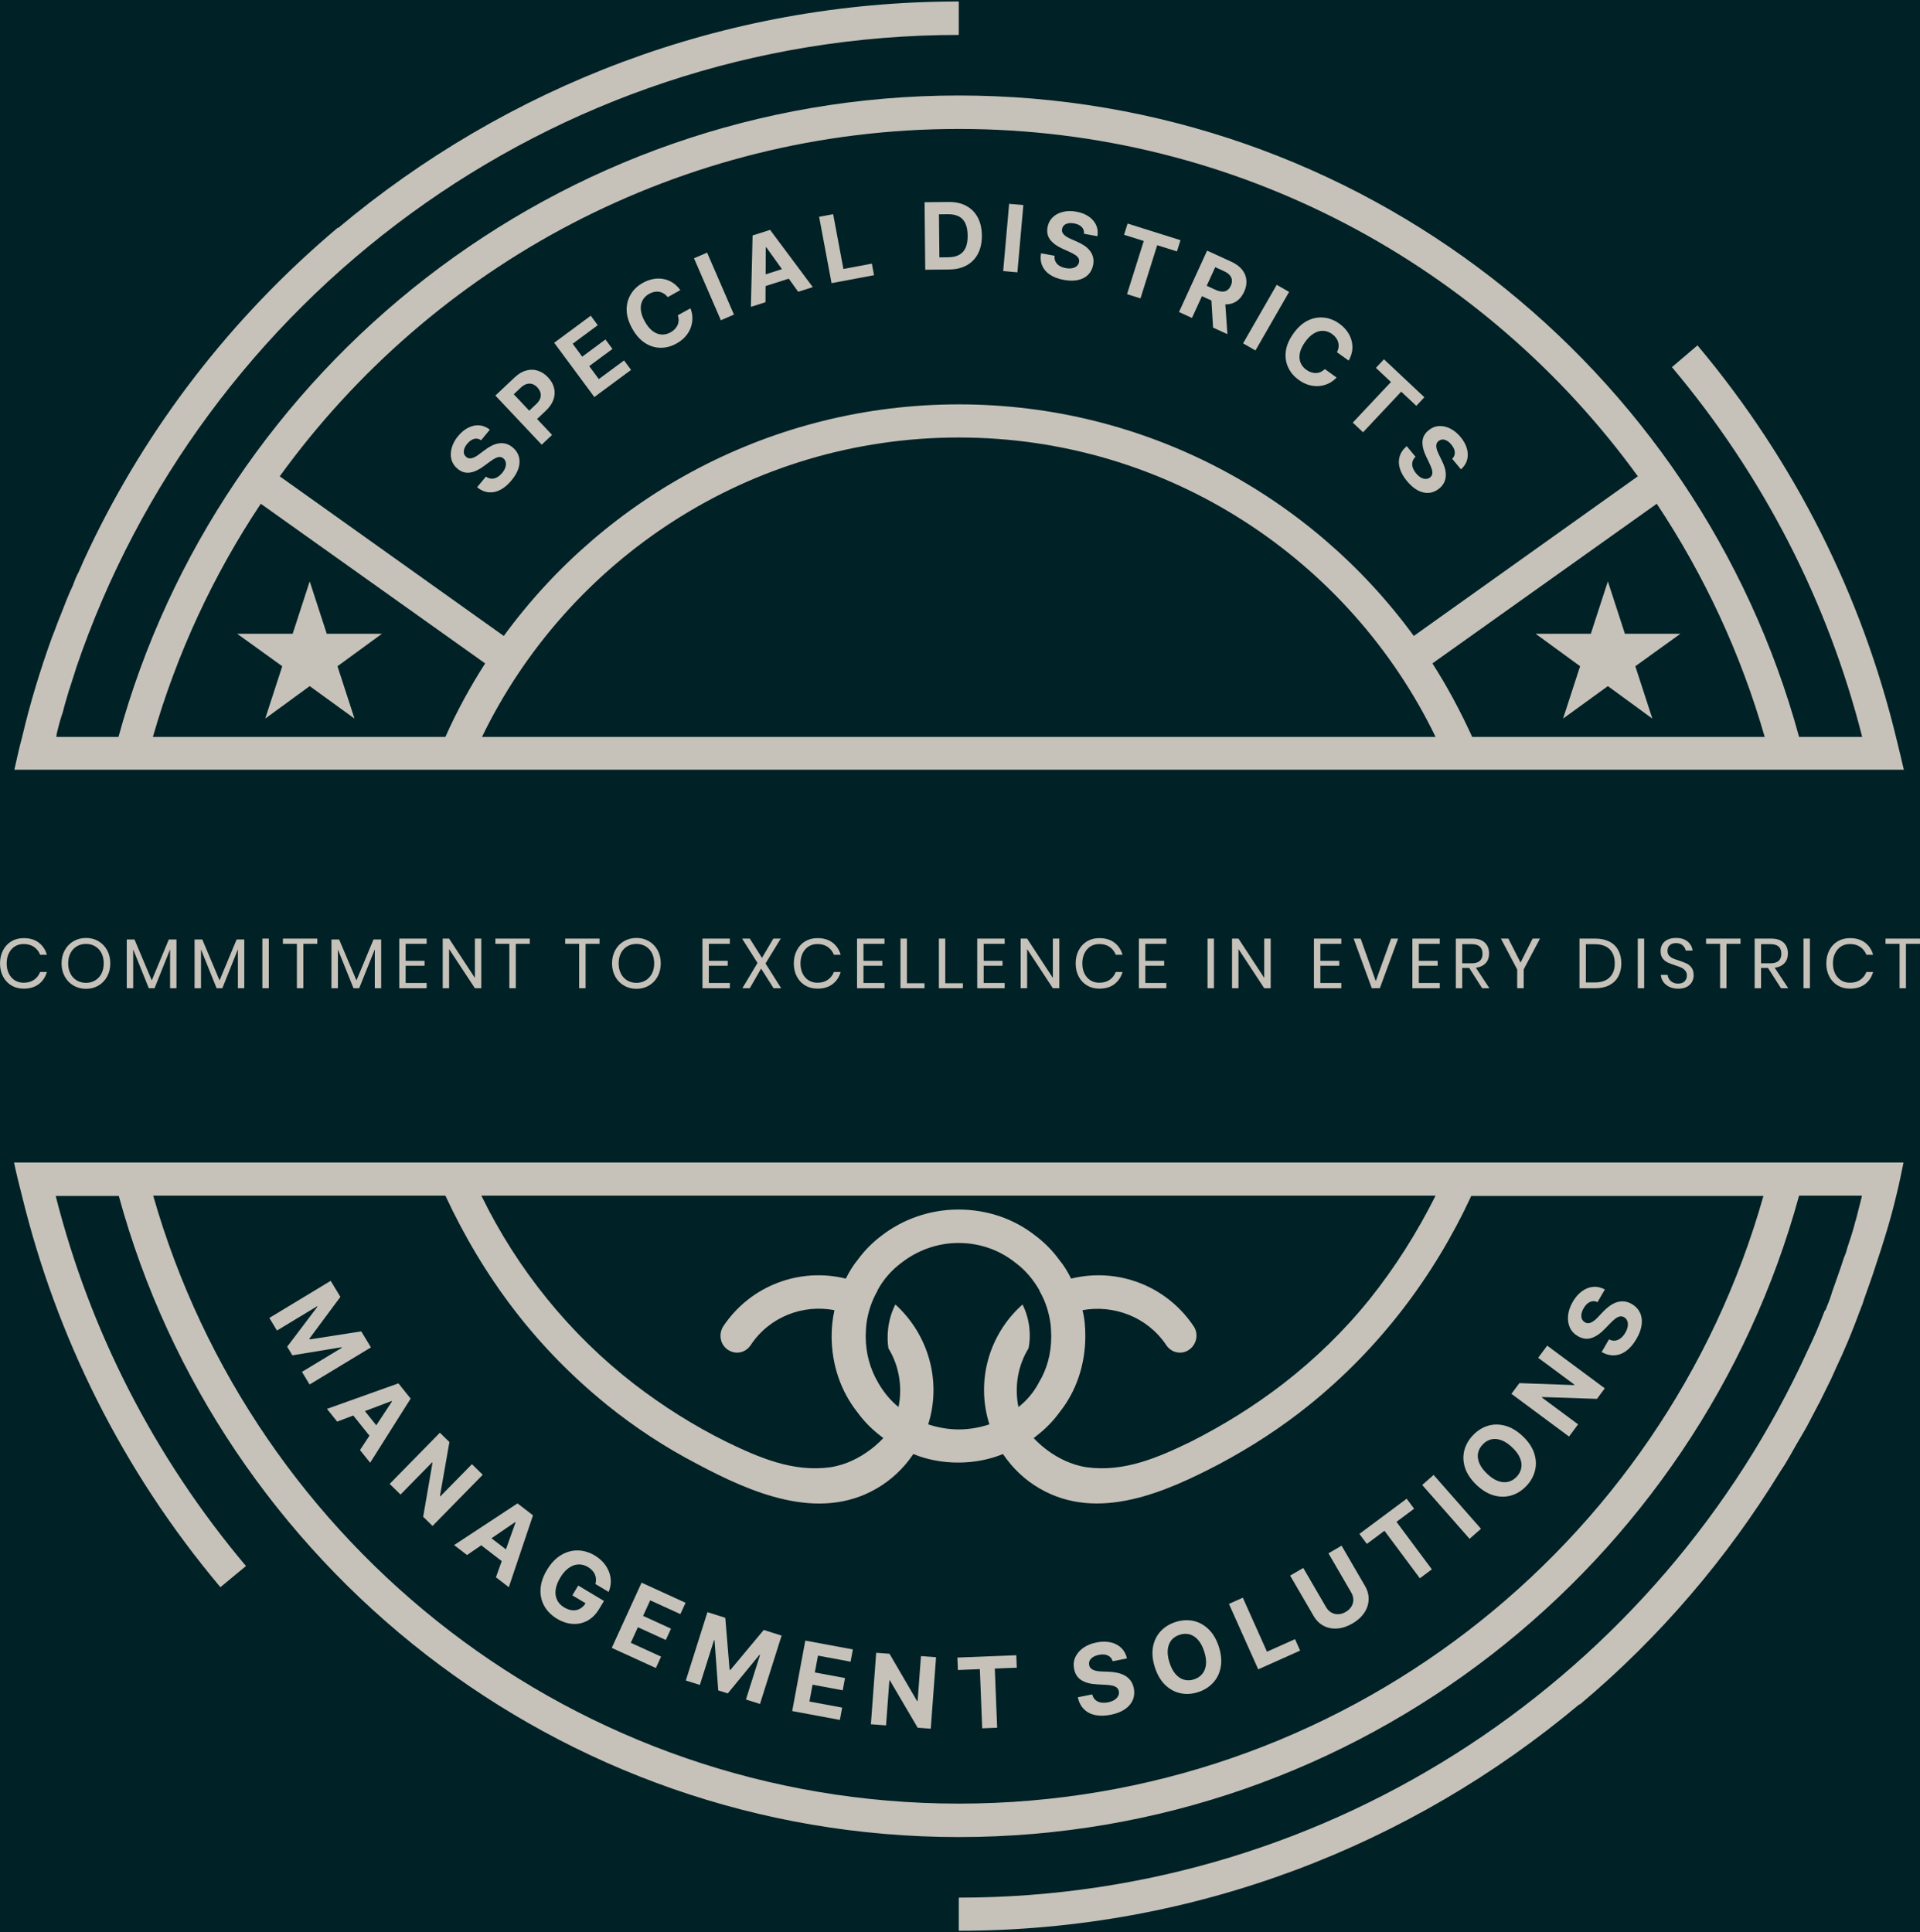 <?xml version="1.0" encoding="UTF-8" standalone="no" ?>
<!DOCTYPE svg PUBLIC "-//W3C//DTD SVG 1.1//EN" "http://www.w3.org/Graphics/SVG/1.1/DTD/svg11.dtd">
<svg xmlns="http://www.w3.org/2000/svg" xmlns:xlink="http://www.w3.org/1999/xlink" version="1.1" width="1987.032" height="2000" viewBox="0 0 1987.032 2000" xml:space="preserve">
<desc>Created with Fabric.js 5.3.0</desc>
<defs>
</defs>
<g transform="matrix(1 0 0 1 993.516 1000)" id="background-logo"  >
<rect style="stroke: none; stroke-width: 0; stroke-dasharray: none; stroke-linecap: butt; stroke-dashoffset: 0; stroke-linejoin: miter; stroke-miterlimit: 4; fill: rgb(0,33,38); fill-rule: nonzero; opacity: 1;"  paint-order="stroke"  x="-1951.013" y="-1560.81" rx="0" ry="0" width="3902.026" height="3121.621" />
</g>
<g transform="matrix(6.003 0 0 6.003 992.423 1000)" id="logo-logo"  >
<g style=""  paint-order="stroke"   >
		<g transform="matrix(0.544 0 0 0.544 0 0)"  >
<g style=""  paint-order="stroke"   >
		<g transform="matrix(1 0 0 1 0.05 -184)"  >
<path style="stroke: none; stroke-width: 1; stroke-dasharray: none; stroke-linecap: butt; stroke-dashoffset: 0; stroke-linejoin: miter; stroke-miterlimit: 4; fill: rgb(198,194,185); fill-rule: nonzero; opacity: 1;"  paint-order="stroke"  transform=" translate(-360.1, -175.95)" d="M 657 287.3 C 646.2 243 625.4 200.5 594.1 163.2 L 586 170.1 C 615.2 204.8 635.5 244.8 646.3 287.3 L 626.3 287.3 C 594.4 170.3 487.1 84 360 84 C 233 84 125.7 170.3 93.7 287.3 L 74 287.3 C 74 287.1 74.1 286.7 74.1 286.4 C 74.7 283.9 75.3 281.6 76.1 279.3 C 76.6 277.2 77.3 275 77.9 272.9 C 77.9 272.7 78 272.5 78.1 272.3 C 78.8 270 79.6 267.8 80.3 265.4 C 119.9 148.9 230.3 64.8 360 64.8 L 360 54.2 C 285.1 54.2 216.6 81.3 163.3 126 L 163.2 125.9 C 129 154.7 102.6 189.5 84.5 227.5 C 83.3 230 82.2 232.4 81.1 235 C 80.4 236.3 79.8 237.7 79.3 239.2 C 77.8 242.3 76.6 245.5 75.4 248.6 C 74.4 250.9 73.6 253.4 72.6 255.8 C 68.9 266.1 65.7 276.5 63.2 287.2 C 62.2 290.8 61.5 294.3 60.7 297.7 L 659.5 297.7 C 658.7 294.4 657.9 290.8 657 287.3 z M 237.4 124.6 C 274.1 105.5 315.7 94.6 360 94.6 C 448.4 94.6 526.9 138.1 575.2 204.7 L 504.2 255.3 C 471.7 210.8 419.1 181.9 360 181.9 C 300.9 181.9 248.3 210.8 215.8 255.3 L 144.8 204.7 C 169 171.3 200.6 143.8 237.4 124.6 z M 104.6 287.3 C 112.2 260.8 123.8 235.9 138.8 213.4 L 209.9 264 C 205.1 271.5 200.9 279.2 197.3 287.3 L 104.6 287.3 z M 208.9 287.3 C 236 231.3 293.5 192.4 360 192.4 C 426.5 192.4 484 231.3 511.1 287.3 L 208.9 287.3 z M 522.7 287.3 C 519 279.2 514.9 271.5 510.1 264 L 581.2 213.4 C 596.2 236 607.8 260.8 615.4 287.3 L 522.7 287.3 z" stroke-linecap="round" />
</g>
		<g transform="matrix(1 0 0 1 -0.05 184)"  >
<path style="stroke: none; stroke-width: 1; stroke-dasharray: none; stroke-linecap: butt; stroke-dashoffset: 0; stroke-linejoin: miter; stroke-miterlimit: 4; fill: rgb(198,194,185); fill-rule: nonzero; opacity: 1;"  paint-order="stroke"  transform=" translate(-360, -543.95)" d="M 60.6 422.2 C 61.3 425.6 62.2 429.2 63.1 432.7 C 73.9 477 94.7 519.6 126 556.8 L 134.1 550.1 C 104.9 515.4 84.6 475.4 73.8 432.8 L 93.8 432.8 C 125.7 549.7 233 636 360 636 C 487.1 636 594.3 549.7 626.3 432.7 L 646.2 432.7 C 646.2 432.9 646.1 433.3 646 433.7 C 645.4 435.9 644.9 438.2 644.3 440.4 C 644.2 440.5 644.2 440.8 644.1 440.9 C 644.1 441 644 441.3 644 441.4 C 643.3 444.1 642.4 446.8 641.5 449.5 C 641.3 450.5 640.9 451.5 640.5 452.4 C 639.3 456.2 637.9 459.9 636.6 463.7 C 636.6 463.8 636.6 463.9 636.5 464.1 C 636 465.7 635.4 467.2 634.8 468.6 C 634.8 468.8 634.7 469 634.4 469.2 C 632.8 473.5 631 477.7 629 481.8 C 582.4 584 479.4 655.2 360 655.2 L 360 665.7 C 434.8 665.7 503.4 638.6 556.7 593.9 L 556.8 594 C 582.5 572.4 603.6 547.4 620.3 520.2 C 620.8 519.5 621.3 518.6 621.8 517.9 C 623 515.9 624.1 514 625.2 512 C 626.4 509.9 627.7 507.8 628.9 505.6 C 630 503.5 631.1 501.4 632.2 499.3 C 632.3 499.1 632.4 498.8 632.6 498.6 C 633.6 496.5 634.7 494.4 635.7 492.3 C 636.6 490.6 637.4 488.6 638.2 486.9 C 639.4 484.4 640.5 481.9 641.6 479.3 C 643.2 475.5 644.7 471.6 646.1 467.8 C 646.1 467.8 646.2 467.7 646.2 467.6 C 646.4 467 646.7 466.3 646.9 465.5 C 648.1 462.1 649.4 458.6 650.5 455.1 C 653 447.7 655.3 440.3 657.1 432.7 C 658 429.1 658.7 425.6 659.4 422.2 L 60.6 422.2 z M 511.1 432.7 C 505.3 444.3 498.3 455.4 490.3 465.4 C 482.2 475.5 472.9 484.5 462.7 492.4 C 453.6 499.4 443.8 505.5 433.5 510.7 C 423.2 515.7 412.4 520.4 400.6 518.8 C 390.4 517.3 383.7 509.5 383.7 509.5 C 383.9 509.4 384.2 509.3 384.4 509 C 387.2 506.9 389.8 504.3 391.9 501.4 C 397.2 494.8 400.1 486.3 400.1 477.2 C 400.1 474.4 399.9 471.7 399.2 469 C 409.1 467.2 419.7 471.1 425.7 480 C 427.3 482.5 430.5 483.2 432.9 481.6 C 435.3 480 436.1 476.7 434.5 474.2 C 425.8 461.1 410.1 455.4 395.6 459 C 394.5 456.8 393.3 454.8 391.8 453 C 389.7 450.1 387.1 447.5 384.3 445.4 C 377.6 440.1 369.1 437.1 359.9 437.1 C 350.8 437.1 342.2 440.2 335.5 445.4 C 332.7 447.5 330.1 450.1 328 453 C 326.5 454.8 325.3 456.8 324.2 459 C 309.7 455.4 294 461.1 285.3 474.2 C 283.8 476.7 284.4 480 286.9 481.6 C 289.4 483.2 292.5 482.5 294.1 480 C 300.1 471 310.7 467.1 320.6 469 C 320 471.7 319.7 474.4 319.7 477.2 C 319.7 486.3 322.6 494.7 327.9 501.4 C 330 504.3 332.6 506.9 335.4 509 C 335.6 509.2 335.9 509.4 336.1 509.5 C 336.1 509.5 329.4 517.3 319.2 518.8 C 307.4 520.4 296.6 515.7 286.3 510.7 C 276 505.6 266.2 499.4 257.1 492.4 C 236.7 476.6 220.1 456.1 208.7 432.7 L 511.1 432.7 z M 380.2 467.2 C 369.4 476.8 365.4 491.7 369.7 505.2 C 366.6 506.2 363.4 506.8 360 506.8 C 356.6 506.8 353.4 506.2 350.3 505.2 C 354.6 491.7 350.5 476.8 339.9 467.2 C 337.2 472.5 337.2 477.9 337.7 481.1 C 341.1 486.6 342.2 493.4 340.9 499.7 C 338.3 497.6 336.1 494.9 334.4 491.9 C 331.9 487.6 330.5 482.7 330.5 477.3 C 330.5 476 330.6 474.7 330.7 473.5 C 331.2 469.7 332.3 466.3 334.1 463.1 C 334.2 463 334.2 462.9 334.3 462.6 C 336.1 459.3 338.7 456.3 341.8 454 C 346.8 450.1 353.1 447.7 359.9 447.7 C 366.8 447.7 373 450 378 454 C 381.1 456.3 383.6 459.3 385.5 462.6 C 385.6 462.8 385.6 463 385.7 463.1 C 387.5 466.3 388.6 469.7 389.1 473.5 C 389.2 474.7 389.3 476 389.3 477.3 C 389.3 482.7 388 487.6 385.4 491.9 C 383.8 495 381.5 497.7 378.9 499.7 C 377.6 493.3 378.7 486.6 382.1 481.1 C 382.8 477.8 382.8 472.4 380.2 467.2 z M 360 625.4 C 238.7 625.4 136.4 543.9 104.7 432.7 L 197.3 432.7 C 203.3 445.6 210.5 457.7 219.1 468.9 C 227.7 480.1 237.5 490.1 248.6 499.1 C 257.4 506.2 267 512.5 277 517.7 C 293.9 526.7 315.5 536.3 334 525.5 C 338.5 522.9 342.5 519.2 345.6 514.6 C 350 516.4 354.8 517.3 359.8 517.3 C 364.8 517.3 369.6 516.4 374 514.6 C 377.2 519.3 381.1 522.9 385.6 525.5 C 404.1 536.3 425.7 526.6 442.7 517.7 C 452.6 512.4 462.2 506.2 471 499.1 C 493.2 481.2 510.5 458.5 522.4 432.8 L 615 432.8 C 583.6 543.9 481.3 625.4 360 625.4 z" stroke-linecap="round" />
</g>
		<g transform="matrix(1 0 0 1 -205.8 -100.2)"  >
<polygon style="stroke: none; stroke-width: 1; stroke-dasharray: none; stroke-linecap: butt; stroke-dashoffset: 0; stroke-linejoin: miter; stroke-miterlimit: 4; fill: rgb(198,194,185); fill-rule: nonzero; opacity: 1;"  paint-order="stroke"  points="8.85,5.15 14.25,21.75 0.05,11.45 -14.05,21.75 -8.65,5.15 -22.95,-5.15 -5.35,-5.15 0.05,-21.75 5.45,-5.15 22.95,-5.15 " />
</g>
		<g transform="matrix(1 0 0 1 205.7 -100.2)"  >
<polygon style="stroke: none; stroke-width: 1; stroke-dasharray: none; stroke-linecap: butt; stroke-dashoffset: 0; stroke-linejoin: miter; stroke-miterlimit: 4; fill: rgb(198,194,185); fill-rule: nonzero; opacity: 1;"  paint-order="stroke"  points="8.65,5.15 14.05,21.75 -0.05,11.45 -14.25,21.75 -8.85,5.15 -22.95,-5.15 -5.45,-5.15 -0.05,-21.75 5.35,-5.15 22.95,-5.15 " />
</g>
</g>
</g>
</g>
</g>
<g transform="matrix(6.003 0 0 6.003 993.516 997.168)" id="text-logo"  >
<g style=""  paint-order="stroke"   >
		<g transform="matrix(1 0 0 1 0 0)" id="text-logo-path-0"  >
<path style="stroke: none; stroke-width: 0; stroke-dasharray: none; stroke-linecap: butt; stroke-dashoffset: 0; stroke-linejoin: miter; stroke-miterlimit: 4; fill: rgb(198,194,185); fill-rule: nonzero; opacity: 1;"  paint-order="stroke"  transform=" translate(-166.09, 4.285)" d="M 4.67 -8.64 Q 6.24 -8.64 7.26 -7.87 Q 8.28 -7.1 8.67 -5.77 L 8.67 -5.77 L 7.5 -5.77 Q 7.17 -6.62 6.45 -7.12 Q 5.72 -7.62 4.66 -7.62 L 4.66 -7.62 Q 3.82 -7.62 3.16 -7.22 Q 2.5 -6.81 2.12 -6.05 Q 1.74 -5.29 1.74 -4.27 L 1.74 -4.27 Q 1.74 -3.27 2.12 -2.51 Q 2.5 -1.76 3.16 -1.35 Q 3.82 -0.95 4.66 -0.95 L 4.66 -0.95 Q 5.72 -0.95 6.45 -1.45 Q 7.17 -1.95 7.5 -2.8 L 7.5 -2.8 L 8.67 -2.8 Q 8.28 -1.47 7.26 -0.7 Q 6.24 0.07 4.67 0.07 L 4.67 0.07 Q 3.47 0.07 2.55 -0.48 Q 1.63 -1.03 1.11 -2.02 Q 0.59 -3.01 0.59 -4.27 L 0.59 -4.27 Q 0.59 -5.55 1.11 -6.54 Q 1.63 -7.54 2.55 -8.09 Q 3.47 -8.64 4.67 -8.64 L 4.67 -8.64 Z M 15.42 -8.67 Q 16.61 -8.67 17.56 -8.11 Q 18.51 -7.55 19.06 -6.55 Q 19.6 -5.55 19.6 -4.28 L 19.6 -4.28 Q 19.6 -3.02 19.06 -2.02 Q 18.51 -1.02 17.56 -0.46 Q 16.61 0.1 15.42 0.1 L 15.42 0.1 Q 14.23 0.1 13.26 -0.46 Q 12.3 -1.02 11.75 -2.02 Q 11.2 -3.02 11.2 -4.28 L 11.2 -4.28 Q 11.2 -5.55 11.75 -6.55 Q 12.3 -7.55 13.26 -8.11 Q 14.23 -8.67 15.42 -8.67 L 15.42 -8.67 Z M 15.42 -7.64 Q 14.53 -7.64 13.83 -7.23 Q 13.13 -6.82 12.74 -6.06 Q 12.34 -5.3 12.34 -4.28 L 12.34 -4.28 Q 12.34 -3.28 12.74 -2.51 Q 13.13 -1.75 13.83 -1.34 Q 14.53 -0.93 15.42 -0.93 L 15.42 -0.93 Q 16.29 -0.93 16.99 -1.35 Q 17.69 -1.76 18.08 -2.52 Q 18.47 -3.28 18.47 -4.28 L 18.47 -4.28 Q 18.47 -5.3 18.08 -6.06 Q 17.69 -6.82 16.99 -7.23 Q 16.29 -7.64 15.42 -7.64 L 15.42 -7.64 Z M 29.69 -8.41 L 31.01 -8.41 L 31.01 0 L 29.91 0 L 29.91 -6.71 L 27.23 0 L 26.24 0 L 23.55 -6.69 L 23.55 0 L 22.44 0 L 22.44 -8.41 L 23.77 -8.41 L 26.75 -1.35 L 29.69 -8.41 Z M 41.38 -8.41 L 42.7 -8.41 L 42.7 0 L 41.6 0 L 41.6 -6.71 L 38.92 0 L 37.93 0 L 35.24 -6.69 L 35.24 0 L 34.13 0 L 34.13 -8.41 L 35.46 -8.41 L 38.44 -1.35 L 41.38 -8.41 Z M 45.82 -8.56 L 46.93 -8.56 L 46.93 0 L 45.82 0 L 45.82 -8.56 Z M 49.36 -8.56 L 55.29 -8.56 L 55.29 -7.66 L 52.88 -7.66 L 52.88 0 L 51.77 0 L 51.77 -7.66 L 49.36 -7.66 L 49.36 -8.56 Z M 64.98 -8.41 L 66.3 -8.41 L 66.3 0 L 65.2 0 L 65.2 -6.71 L 62.51 0 L 61.53 0 L 58.84 -6.69 L 58.84 0 L 57.73 0 L 57.73 -8.41 L 59.05 -8.41 L 62.04 -1.35 L 64.98 -8.41 Z M 74.14 -7.66 L 70.52 -7.66 L 70.52 -4.73 L 73.78 -4.73 L 73.78 -3.88 L 70.52 -3.88 L 70.52 -0.9 L 74.14 -0.9 L 74.14 0 L 69.42 0 L 69.42 -8.56 L 74.14 -8.56 L 74.14 -7.66 Z M 83.56 -8.56 L 83.56 0 L 82.46 0 L 78.01 -6.76 L 78.01 0 L 76.91 0 L 76.91 -8.56 L 78.01 -8.56 L 82.46 -1.78 L 82.46 -8.56 L 83.56 -8.56 Z M 85.99 -8.56 L 91.92 -8.56 L 91.92 -7.66 L 89.51 -7.66 L 89.51 0 L 88.4 0 L 88.4 -7.66 L 85.99 -7.66 L 85.99 -8.56 Z M 98.02 -8.56 L 103.95 -8.56 L 103.95 -7.66 L 101.54 -7.66 L 101.54 0 L 100.43 0 L 100.43 -7.66 L 98.02 -7.66 L 98.02 -8.56 Z M 110.31 -8.67 Q 111.5 -8.67 112.46 -8.11 Q 113.41 -7.55 113.96 -6.55 Q 114.5 -5.55 114.5 -4.28 L 114.5 -4.28 Q 114.5 -3.02 113.96 -2.02 Q 113.41 -1.02 112.46 -0.46 Q 111.5 0.1 110.31 0.1 L 110.31 0.1 Q 109.13 0.1 108.16 -0.46 Q 107.19 -1.02 106.65 -2.02 Q 106.1 -3.02 106.1 -4.28 L 106.1 -4.28 Q 106.1 -5.55 106.65 -6.55 Q 107.19 -7.55 108.16 -8.11 Q 109.13 -8.67 110.31 -8.67 L 110.31 -8.67 Z M 110.31 -7.64 Q 109.43 -7.64 108.73 -7.23 Q 108.03 -6.82 107.64 -6.06 Q 107.24 -5.3 107.24 -4.28 L 107.24 -4.28 Q 107.24 -3.28 107.64 -2.51 Q 108.03 -1.75 108.73 -1.34 Q 109.43 -0.93 110.31 -0.93 L 110.31 -0.93 Q 111.19 -0.93 111.89 -1.35 Q 112.58 -1.76 112.98 -2.52 Q 113.37 -3.28 113.37 -4.28 L 113.37 -4.28 Q 113.37 -5.3 112.98 -6.06 Q 112.58 -6.82 111.89 -7.23 Q 111.19 -7.64 110.31 -7.64 L 110.31 -7.64 Z M 126.41 -7.66 L 122.79 -7.66 L 122.79 -4.73 L 126.05 -4.73 L 126.05 -3.88 L 122.79 -3.88 L 122.79 -0.9 L 126.41 -0.9 L 126.41 0 L 121.69 0 L 121.69 -8.56 L 126.41 -8.56 L 126.41 -7.66 Z M 135.26 0 L 133.95 0 L 131.8 -3.39 L 129.85 0 L 128.57 0 L 131.18 -4.36 L 128.52 -8.56 L 129.85 -8.56 L 131.95 -5.23 L 133.91 -8.56 L 135.19 -8.56 L 132.56 -4.27 L 135.26 0 Z M 141.52 -8.64 Q 143.09 -8.64 144.11 -7.87 Q 145.13 -7.1 145.52 -5.77 L 145.52 -5.77 L 144.35 -5.77 Q 144.02 -6.62 143.29 -7.12 Q 142.57 -7.62 141.51 -7.62 L 141.51 -7.62 Q 140.67 -7.62 140.01 -7.22 Q 139.35 -6.81 138.97 -6.05 Q 138.59 -5.29 138.59 -4.27 L 138.59 -4.27 Q 138.59 -3.27 138.97 -2.51 Q 139.35 -1.76 140.01 -1.35 Q 140.67 -0.95 141.51 -0.95 L 141.51 -0.95 Q 142.57 -0.95 143.29 -1.45 Q 144.02 -1.95 144.35 -2.8 L 144.35 -2.8 L 145.52 -2.8 Q 145.13 -1.47 144.11 -0.7 Q 143.09 0.07 141.52 0.07 L 141.52 0.07 Q 140.32 0.07 139.4 -0.48 Q 138.48 -1.03 137.96 -2.02 Q 137.44 -3.01 137.44 -4.27 L 137.44 -4.27 Q 137.44 -5.55 137.96 -6.54 Q 138.48 -7.54 139.4 -8.09 Q 140.32 -8.64 141.52 -8.64 L 141.52 -8.64 Z M 153.07 -7.66 L 149.45 -7.66 L 149.45 -4.73 L 152.7 -4.73 L 152.7 -3.88 L 149.45 -3.88 L 149.45 -0.9 L 153.07 -0.9 L 153.07 0 L 148.34 0 L 148.34 -8.56 L 153.07 -8.56 L 153.07 -7.66 Z M 156.94 -8.56 L 156.94 -0.86 L 159.97 -0.86 L 159.97 0 L 155.83 0 L 155.83 -8.56 L 156.94 -8.56 Z M 163.55 -8.56 L 163.55 -0.86 L 166.59 -0.86 L 166.59 0 L 162.45 0 L 162.45 -8.56 L 163.55 -8.56 Z M 173.79 -7.66 L 170.17 -7.66 L 170.17 -4.73 L 173.42 -4.73 L 173.42 -3.88 L 170.17 -3.88 L 170.17 -0.9 L 173.79 -0.9 L 173.79 0 L 169.06 0 L 169.06 -8.56 L 173.79 -8.56 L 173.79 -7.66 Z M 183.21 -8.56 L 183.21 0 L 182.1 0 L 177.66 -6.76 L 177.66 0 L 176.55 0 L 176.55 -8.56 L 177.66 -8.56 L 182.1 -1.78 L 182.1 -8.56 L 183.21 -8.56 Z M 190.11 -8.64 Q 191.68 -8.64 192.7 -7.87 Q 193.72 -7.1 194.11 -5.77 L 194.11 -5.77 L 192.94 -5.77 Q 192.61 -6.62 191.89 -7.12 Q 191.16 -7.62 190.1 -7.62 L 190.1 -7.62 Q 189.26 -7.62 188.6 -7.22 Q 187.94 -6.81 187.56 -6.05 Q 187.18 -5.29 187.18 -4.27 L 187.18 -4.27 Q 187.18 -3.27 187.56 -2.51 Q 187.94 -1.76 188.6 -1.35 Q 189.26 -0.95 190.1 -0.95 L 190.1 -0.95 Q 191.16 -0.95 191.89 -1.45 Q 192.61 -1.95 192.94 -2.8 L 192.94 -2.8 L 194.11 -2.8 Q 193.72 -1.47 192.7 -0.7 Q 191.68 0.07 190.11 0.07 L 190.11 0.07 Q 188.91 0.07 187.99 -0.48 Q 187.07 -1.03 186.55 -2.02 Q 186.03 -3.01 186.03 -4.27 L 186.03 -4.27 Q 186.03 -5.55 186.55 -6.54 Q 187.07 -7.54 187.99 -8.09 Q 188.91 -8.64 190.11 -8.64 L 190.11 -8.64 Z M 201.66 -7.66 L 198.04 -7.66 L 198.04 -4.73 L 201.29 -4.73 L 201.29 -3.88 L 198.04 -3.88 L 198.04 -0.9 L 201.66 -0.9 L 201.66 0 L 196.93 0 L 196.93 -8.56 L 201.66 -8.56 L 201.66 -7.66 Z M 208.77 -8.56 L 209.87 -8.56 L 209.87 0 L 208.77 0 L 208.77 -8.56 Z M 219.65 -8.56 L 219.65 0 L 218.54 0 L 214.1 -6.76 L 214.1 0 L 212.99 0 L 212.99 -8.56 L 214.1 -8.56 L 218.54 -1.78 L 218.54 -8.56 L 219.65 -8.56 Z M 231.83 -7.66 L 228.22 -7.66 L 228.22 -4.73 L 231.47 -4.73 L 231.47 -3.88 L 228.22 -3.88 L 228.22 -0.9 L 231.83 -0.9 L 231.83 0 L 227.11 0 L 227.11 -8.56 L 231.83 -8.56 L 231.83 -7.66 Z M 233.95 -8.56 L 235.16 -8.56 L 237.77 -1.23 L 240.41 -8.56 L 241.62 -8.56 L 238.47 0 L 237.08 0 L 233.95 -8.56 Z M 248.8 -7.66 L 245.19 -7.66 L 245.19 -4.73 L 248.44 -4.73 L 248.44 -3.88 L 245.19 -3.88 L 245.19 -0.9 L 248.8 -0.9 L 248.8 0 L 244.08 0 L 244.08 -8.56 L 248.8 -8.56 L 248.8 -7.66 Z M 257.36 0 L 256.11 0 L 253.88 -3.5 L 252.67 -3.5 L 252.67 0 L 251.57 0 L 251.57 -8.56 L 254.39 -8.56 Q 255.84 -8.56 256.57 -7.86 Q 257.3 -7.16 257.3 -6.01 L 257.3 -6.01 Q 257.3 -4.96 256.72 -4.33 Q 256.13 -3.69 255.03 -3.53 L 255.03 -3.53 L 257.36 0 Z M 252.67 -7.6 L 252.67 -4.3 L 254.29 -4.3 Q 256.17 -4.3 256.17 -5.95 L 256.17 -5.95 Q 256.17 -7.6 254.29 -7.6 L 254.29 -7.6 L 252.67 -7.6 Z M 264.81 -8.56 L 266.08 -8.56 L 263.27 -3.24 L 263.27 0 L 262.15 0 L 262.15 -3.24 L 259.34 -8.56 L 260.63 -8.56 L 262.73 -4.42 L 264.81 -8.56 Z M 280.1 -4.28 Q 280.1 -2.99 279.57 -2.02 Q 279.05 -1.06 278.04 -0.53 Q 277.02 0 275.6 0 L 275.6 0 L 272.89 0 L 272.89 -8.56 L 275.6 -8.56 Q 277.02 -8.56 278.04 -8.04 Q 279.05 -7.53 279.57 -6.56 Q 280.1 -5.6 280.1 -4.28 L 280.1 -4.28 Z M 275.52 -1 Q 277.19 -1 278.08 -1.86 Q 278.97 -2.72 278.97 -4.28 L 278.97 -4.28 Q 278.97 -5.85 278.09 -6.72 Q 277.21 -7.59 275.52 -7.59 L 275.52 -7.59 L 273.99 -7.59 L 273.99 -1 L 275.52 -1 Z M 282.94 -8.56 L 284.04 -8.56 L 284.04 0 L 282.94 0 L 282.94 -8.56 Z M 292.57 -2.22 Q 292.57 -1.61 292.28 -1.09 Q 291.99 -0.57 291.4 -0.24 Q 290.8 0.08 289.93 0.08 L 289.93 0.08 Q 289.08 0.08 288.42 -0.22 Q 287.76 -0.53 287.36 -1.07 Q 286.97 -1.61 286.91 -2.31 L 286.91 -2.31 L 288.08 -2.31 Q 288.12 -1.94 288.33 -1.6 Q 288.54 -1.25 288.94 -1.03 Q 289.33 -0.8 289.89 -0.8 L 289.89 -0.8 Q 290.62 -0.8 291.01 -1.19 Q 291.4 -1.58 291.4 -2.18 L 291.4 -2.18 Q 291.4 -2.71 291.12 -3.03 Q 290.85 -3.36 290.45 -3.55 Q 290.05 -3.74 289.36 -3.96 L 289.36 -3.96 Q 288.54 -4.22 288.05 -4.46 Q 287.56 -4.7 287.21 -5.17 Q 286.87 -5.64 286.87 -6.42 L 286.87 -6.42 Q 286.87 -7.09 287.19 -7.6 Q 287.51 -8.11 288.11 -8.39 Q 288.71 -8.67 289.53 -8.67 L 289.53 -8.67 Q 290.79 -8.67 291.53 -8.05 Q 292.27 -7.44 292.39 -6.49 L 292.39 -6.49 L 291.2 -6.49 Q 291.11 -7 290.68 -7.39 Q 290.26 -7.78 289.53 -7.78 L 289.53 -7.78 Q 288.86 -7.78 288.46 -7.43 Q 288.06 -7.09 288.06 -6.46 L 288.06 -6.46 Q 288.06 -5.96 288.32 -5.65 Q 288.58 -5.34 288.97 -5.16 Q 289.36 -4.99 290.04 -4.77 L 290.04 -4.77 Q 290.86 -4.5 291.37 -4.26 Q 291.87 -4.02 292.22 -3.53 Q 292.57 -3.03 292.57 -2.22 L 292.57 -2.22 Z M 294.71 -8.56 L 300.65 -8.56 L 300.65 -7.66 L 298.23 -7.66 L 298.23 0 L 297.13 0 L 297.13 -7.66 L 294.71 -7.66 L 294.71 -8.56 Z M 308.88 0 L 307.63 0 L 305.39 -3.5 L 304.19 -3.5 L 304.19 0 L 303.09 0 L 303.09 -8.56 L 305.9 -8.56 Q 307.36 -8.56 308.09 -7.86 Q 308.82 -7.16 308.82 -6.01 L 308.82 -6.01 Q 308.82 -4.96 308.23 -4.33 Q 307.65 -3.69 306.55 -3.53 L 306.55 -3.53 L 308.88 0 Z M 304.19 -7.6 L 304.19 -4.3 L 305.8 -4.3 Q 307.69 -4.3 307.69 -5.95 L 307.69 -5.95 Q 307.69 -7.6 305.8 -7.6 L 305.8 -7.6 L 304.19 -7.6 Z M 311.51 -8.56 L 312.61 -8.56 L 312.61 0 L 311.51 0 L 311.51 -8.56 Z M 319.52 -8.64 Q 321.09 -8.64 322.11 -7.87 Q 323.13 -7.1 323.51 -5.77 L 323.51 -5.77 L 322.35 -5.77 Q 322.02 -6.62 321.29 -7.12 Q 320.57 -7.62 319.51 -7.62 L 319.51 -7.62 Q 318.67 -7.62 318.01 -7.22 Q 317.35 -6.81 316.97 -6.05 Q 316.58 -5.29 316.58 -4.27 L 316.58 -4.27 Q 316.58 -3.27 316.97 -2.51 Q 317.35 -1.76 318.01 -1.35 Q 318.67 -0.95 319.51 -0.95 L 319.51 -0.95 Q 320.57 -0.95 321.29 -1.45 Q 322.02 -1.95 322.35 -2.8 L 322.35 -2.8 L 323.51 -2.8 Q 323.13 -1.47 322.11 -0.7 Q 321.09 0.07 319.52 0.07 L 319.52 0.07 Q 318.32 0.07 317.4 -0.48 Q 316.47 -1.03 315.96 -2.02 Q 315.44 -3.01 315.44 -4.27 L 315.44 -4.27 Q 315.44 -5.55 315.96 -6.54 Q 316.47 -7.54 317.4 -8.09 Q 318.32 -8.64 319.52 -8.64 L 319.52 -8.64 Z M 325.65 -8.56 L 331.59 -8.56 L 331.59 -7.66 L 329.17 -7.66 L 329.17 0 L 328.07 0 L 328.07 -7.66 L 325.65 -7.66 L 325.65 -8.56 Z" stroke-linecap="round" />
</g>
</g>
</g>
<g transform="matrix(3.106 5.137 -5.137 3.106 331.318 1379.392)" id="tagline-64557ebb-9bf3-4bf3-ba52-1975f4188efc-logo-0"  >
<g style=""  paint-order="stroke"   >
		<g transform="matrix(1 0 0 1 0 0)" id="a58d511f-e258-4b3b-9683-868f0410fcb6-path-0"  >
<path style="stroke: none; stroke-width: 0; stroke-dasharray: none; stroke-linecap: butt; stroke-dashoffset: 0; stroke-linejoin: miter; stroke-miterlimit: 4; fill: rgb(198,194,185); fill-rule: nonzero; opacity: 1;"  paint-order="stroke"  transform=" translate(-7.775, 6.18)" d="M 1.07 0 L 1.07 -12.36 L 4.3 -12.36 L 7.7 -4.06 L 7.85 -4.06 L 11.25 -12.36 L 14.48 -12.36 L 14.48 0 L 11.94 0 L 11.94 -8.05 L 11.84 -8.05 L 8.64 -0.06 L 6.91 -0.06 L 3.71 -8.08 L 3.61 -8.08 L 3.61 0 L 1.07 0 Z" stroke-linecap="round" />
</g>
</g>
</g>
<g transform="matrix(3.755 4.684 -4.684 3.755 389.681 1462.947)" id="tagline-64557ebb-9bf3-4bf3-ba52-1975f4188efc-logo-1"  >
<g style=""  paint-order="stroke"   >
		<g transform="matrix(1 0 0 1 0 0)" id="cd28aa5f-d322-4783-bf5c-96fcb00ab927-path-0"  >
<path style="stroke: none; stroke-width: 0; stroke-dasharray: none; stroke-linecap: butt; stroke-dashoffset: 0; stroke-linejoin: miter; stroke-miterlimit: 4; fill: rgb(198,194,185); fill-rule: nonzero; opacity: 1;"  paint-order="stroke"  transform=" translate(-6.35, 6.18)" d="M 6.31 -9.54 L 3.21 0 L 0.4 0 L 4.67 -12.36 L 8.04 -12.36 L 12.3 0 L 9.5 0 L 6.41 -9.54 L 6.31 -9.54 Z M 3.03 -2.82 L 3.03 -4.86 L 9.65 -4.86 L 9.65 -2.82 L 3.03 -2.82 Z" stroke-linecap="round" />
</g>
</g>
</g>
<g transform="matrix(4.286 4.204 -4.204 4.286 451.442 1531.212)" id="tagline-64557ebb-9bf3-4bf3-ba52-1975f4188efc-logo-2"  >
<g style=""  paint-order="stroke"   >
		<g transform="matrix(1 0 0 1 0 8.8818e-16)" id="954c108a-dc86-41de-9af3-43b992440d2e-path-0"  >
<path style="stroke: none; stroke-width: 0; stroke-dasharray: none; stroke-linecap: butt; stroke-dashoffset: 0; stroke-linejoin: miter; stroke-miterlimit: 4; fill: rgb(198,194,185); fill-rule: nonzero; opacity: 1;"  paint-order="stroke"  transform=" translate(-6.245, 6.18)" d="M 8.81 -12.36 L 11.42 -12.36 L 11.42 0 L 9.16 0 L 3.78 -7.78 L 3.69 -7.78 L 3.69 0 L 1.07 0 L 1.07 -12.36 L 3.37 -12.36 L 8.71 -4.59 L 8.81 -4.59 L 8.81 -12.36 Z" stroke-linecap="round" />
</g>
</g>
</g>
<g transform="matrix(4.756 3.664 -3.664 4.756 520.915 1591.667)" id="tagline-64557ebb-9bf3-4bf3-ba52-1975f4188efc-logo-3"  >
<g style=""  paint-order="stroke"   >
		<g transform="matrix(1 0 0 1 0 0)" id="efbc7eef-4bb5-4f64-8945-3b6f33ada991-path-0"  >
<path style="stroke: none; stroke-width: 0; stroke-dasharray: none; stroke-linecap: butt; stroke-dashoffset: 0; stroke-linejoin: miter; stroke-miterlimit: 4; fill: rgb(198,194,185); fill-rule: nonzero; opacity: 1;"  paint-order="stroke"  transform=" translate(-6.35, 6.18)" d="M 6.31 -9.54 L 3.21 0 L 0.4 0 L 4.67 -12.36 L 8.04 -12.36 L 12.3 0 L 9.5 0 L 6.41 -9.54 L 6.31 -9.54 Z M 3.03 -2.82 L 3.03 -4.86 L 9.65 -4.86 L 9.65 -2.82 L 3.03 -2.82 Z" stroke-linecap="round" />
</g>
</g>
</g>
<g transform="matrix(5.148 3.088 -3.088 5.148 594.907 1642.108)" id="tagline-64557ebb-9bf3-4bf3-ba52-1975f4188efc-logo-4"  >
<g style=""  paint-order="stroke"   >
		<g transform="matrix(1 0 0 1 0 0)" id="f1576306-8f8b-4150-a5ac-bb4435464c0e-path-0"  >
<path style="stroke: none; stroke-width: 0; stroke-dasharray: none; stroke-linecap: butt; stroke-dashoffset: 0; stroke-linejoin: miter; stroke-miterlimit: 4; fill: rgb(198,194,185); fill-rule: nonzero; opacity: 1;"  paint-order="stroke"  transform=" translate(-6.45, 6.18)" d="M 11.93 -8.37 L 9.27 -8.37 Q 9.15 -8.81 8.92 -9.15 Q 8.69 -9.49 8.36 -9.73 Q 8.03 -9.97 7.61 -10.09 Q 7.19 -10.22 6.68 -10.22 L 6.68 -10.22 Q 5.74 -10.22 5.02 -9.75 Q 4.3 -9.28 3.91 -8.38 Q 3.51 -7.49 3.51 -6.19 L 3.51 -6.19 Q 3.51 -4.9 3.9 -4 Q 4.29 -3.09 5.01 -2.62 Q 5.73 -2.14 6.71 -2.14 L 6.71 -2.14 Q 7.59 -2.14 8.23 -2.46 Q 8.86 -2.78 9.19 -3.36 Q 9.53 -3.94 9.53 -4.73 L 9.53 -4.73 L 10.06 -4.65 L 6.87 -4.65 L 6.87 -6.62 L 12.04 -6.62 L 12.04 -5.06 Q 12.04 -3.43 11.36 -2.26 Q 10.67 -1.09 9.46 -0.46 Q 8.25 0.17 6.69 0.17 L 6.69 0.17 Q 4.96 0.17 3.64 -0.6 Q 2.32 -1.37 1.59 -2.79 Q 0.86 -4.21 0.86 -6.17 L 0.86 -6.17 Q 0.86 -7.67 1.29 -8.85 Q 1.73 -10.03 2.52 -10.85 Q 3.31 -11.68 4.36 -12.1 Q 5.42 -12.53 6.64 -12.53 L 6.64 -12.53 Q 7.69 -12.53 8.6 -12.23 Q 9.5 -11.92 10.21 -11.37 Q 10.91 -10.81 11.36 -10.05 Q 11.8 -9.28 11.93 -8.37 L 11.93 -8.37 Z" stroke-linecap="round" />
</g>
</g>
</g>
<g transform="matrix(5.46 2.496 -2.496 5.46 671.361 1682.343)" id="tagline-64557ebb-9bf3-4bf3-ba52-1975f4188efc-logo-5"  >
<g style=""  paint-order="stroke"   >
		<g transform="matrix(1 0 0 1 0 0)" id="08ad72ce-0b93-4f46-9ffe-6fd87a6dd023-path-0"  >
<path style="stroke: none; stroke-width: 0; stroke-dasharray: none; stroke-linecap: butt; stroke-dashoffset: 0; stroke-linejoin: miter; stroke-miterlimit: 4; fill: rgb(198,194,185); fill-rule: nonzero; opacity: 1;"  paint-order="stroke"  transform=" translate(-5.25, 6.18)" d="M 9.43 0 L 1.07 0 L 1.07 -12.36 L 9.41 -12.36 L 9.41 -10.21 L 3.69 -10.21 L 3.69 -7.26 L 8.98 -7.26 L 8.98 -5.11 L 3.69 -5.11 L 3.69 -2.16 L 9.43 -2.16 L 9.43 0 Z" stroke-linecap="round" />
</g>
</g>
</g>
<g transform="matrix(5.724 1.81 -1.81 5.724 759.321 1716.196)" id="tagline-64557ebb-9bf3-4bf3-ba52-1975f4188efc-logo-6"  >
<g style=""  paint-order="stroke"   >
		<g transform="matrix(1 0 0 1 0 0)" id="e9eb640f-52b5-4b85-ba24-f0b7a58ac461-path-0"  >
<path style="stroke: none; stroke-width: 0; stroke-dasharray: none; stroke-linecap: butt; stroke-dashoffset: 0; stroke-linejoin: miter; stroke-miterlimit: 4; fill: rgb(198,194,185); fill-rule: nonzero; opacity: 1;"  paint-order="stroke"  transform=" translate(-7.775, 6.18)" d="M 1.07 0 L 1.07 -12.36 L 4.3 -12.36 L 7.7 -4.06 L 7.85 -4.06 L 11.25 -12.36 L 14.48 -12.36 L 14.48 0 L 11.94 0 L 11.94 -8.05 L 11.84 -8.05 L 8.64 -0.06 L 6.91 -0.06 L 3.71 -8.08 L 3.61 -8.08 L 3.61 0 L 1.07 0 Z" stroke-linecap="round" />
</g>
</g>
</g>
<g transform="matrix(5.902 1.097 -1.097 5.902 851.313 1739.184)" id="tagline-64557ebb-9bf3-4bf3-ba52-1975f4188efc-logo-7"  >
<g style=""  paint-order="stroke"   >
		<g transform="matrix(1 0 0 1 0 0)" id="559e03fd-0edb-421b-b5bc-319c8fd50740-path-0"  >
<path style="stroke: none; stroke-width: 0; stroke-dasharray: none; stroke-linecap: butt; stroke-dashoffset: 0; stroke-linejoin: miter; stroke-miterlimit: 4; fill: rgb(198,194,185); fill-rule: nonzero; opacity: 1;"  paint-order="stroke"  transform=" translate(-5.25, 6.18)" d="M 9.43 0 L 1.07 0 L 1.07 -12.36 L 9.41 -12.36 L 9.41 -10.21 L 3.69 -10.21 L 3.69 -7.26 L 8.98 -7.26 L 8.98 -5.11 L 3.69 -5.11 L 3.69 -2.16 L 9.43 -2.16 L 9.43 0 Z" stroke-linecap="round" />
</g>
</g>
</g>
<g transform="matrix(5.987 0.444 -0.444 5.987 935.016 1750.03)" id="tagline-64557ebb-9bf3-4bf3-ba52-1975f4188efc-logo-8"  >
<g style=""  paint-order="stroke"   >
		<g transform="matrix(1 0 0 1 0 0)" id="e2da83ad-960f-4e26-8948-658e9c6a35e6-path-0"  >
<path style="stroke: none; stroke-width: 0; stroke-dasharray: none; stroke-linecap: butt; stroke-dashoffset: 0; stroke-linejoin: miter; stroke-miterlimit: 4; fill: rgb(198,194,185); fill-rule: nonzero; opacity: 1;"  paint-order="stroke"  transform=" translate(-6.245, 6.18)" d="M 8.81 -12.36 L 11.42 -12.36 L 11.42 0 L 9.16 0 L 3.78 -7.78 L 3.69 -7.78 L 3.69 0 L 1.07 0 L 1.07 -12.36 L 3.37 -12.36 L 8.71 -4.59 L 8.81 -4.59 L 8.81 -12.36 Z" stroke-linecap="round" />
</g>
</g>
</g>
<g transform="matrix(5.998 -0.237 0.237 5.998 1022.758 1751.542)" id="tagline-64557ebb-9bf3-4bf3-ba52-1975f4188efc-logo-9"  >
<g style=""  paint-order="stroke"   >
		<g transform="matrix(1 0 0 1 0 0)" id="c83b238c-4408-4148-8100-45c415143586-path-0"  >
<path style="stroke: none; stroke-width: 0; stroke-dasharray: none; stroke-linecap: butt; stroke-dashoffset: 0; stroke-linejoin: miter; stroke-miterlimit: 4; fill: rgb(198,194,185); fill-rule: nonzero; opacity: 1;"  paint-order="stroke"  transform=" translate(-5.68, 6.18)" d="M 4.39 -10.21 L 0.6 -10.21 L 0.6 -12.36 L 10.76 -12.36 L 10.76 -10.21 L 6.97 -10.21 L 6.97 0 L 4.39 0 L 4.39 -10.21 Z" stroke-linecap="round" />
</g>
</g>
</g>
<g transform="matrix(0.993 -0.117 0.117 0.993 342.723 390.313)" id="tagline-64557ebb-9bf3-4bf3-ba52-1975f4188efc-logo-10"  >
<g style=""  paint-order="stroke"   >
		<g transform="matrix(1 0 0 1 0 0)" id="2c5f04d4-fc9c-4e2c-be05-cd67615cbd7a-path-0"  >
<path style="stroke: none; stroke-width: 0; stroke-dasharray: none; stroke-linecap: butt; stroke-dashoffset: 0; stroke-linejoin: miter; stroke-miterlimit: 4; fill: rgb(198,194,185); fill-rule: nonzero; opacity: 1;"  paint-order="stroke"  transform=" translate(0, 0)" d="" stroke-linecap="round" />
</g>
</g>
</g>
<g transform="matrix(5.89 -1.161 1.161 5.89 1141.556 1737.585)" id="tagline-64557ebb-9bf3-4bf3-ba52-1975f4188efc-logo-11"  >
<g style=""  paint-order="stroke"   >
		<g transform="matrix(1 0 0 1 0 0)" id="32580504-d9fc-4c12-9e8e-1359ffba6ecb-path-0"  >
<path style="stroke: none; stroke-width: 0; stroke-dasharray: none; stroke-linecap: butt; stroke-dashoffset: 0; stroke-linejoin: miter; stroke-miterlimit: 4; fill: rgb(198,194,185); fill-rule: nonzero; opacity: 1;"  paint-order="stroke"  transform=" translate(-5.57, 6.175)" d="M 10.29 -8.81 L 7.78 -8.81 Q 7.71 -9.54 7.16 -9.94 Q 6.61 -10.35 5.67 -10.35 L 5.67 -10.35 Q 5.03 -10.35 4.59 -10.17 Q 4.15 -9.99 3.91 -9.68 Q 3.68 -9.36 3.68 -8.96 L 3.68 -8.96 Q 3.67 -8.63 3.82 -8.39 Q 3.98 -8.14 4.25 -7.96 Q 4.52 -7.78 4.88 -7.65 Q 5.23 -7.52 5.64 -7.43 L 5.64 -7.43 L 6.75 -7.17 Q 7.56 -6.98 8.23 -6.68 Q 8.91 -6.38 9.41 -5.94 Q 9.9 -5.5 10.18 -4.9 Q 10.45 -4.3 10.46 -3.53 L 10.46 -3.53 Q 10.45 -2.4 9.88 -1.57 Q 9.31 -0.74 8.24 -0.28 Q 7.17 0.18 5.66 0.18 L 5.66 0.18 Q 4.16 0.18 3.05 -0.28 Q 1.94 -0.74 1.33 -1.65 Q 0.71 -2.55 0.68 -3.88 L 0.68 -3.88 L 3.21 -3.88 Q 3.25 -3.26 3.56 -2.85 Q 3.88 -2.43 4.42 -2.22 Q 4.95 -2.02 5.63 -2.02 L 5.63 -2.02 Q 6.29 -2.02 6.78 -2.21 Q 7.27 -2.4 7.55 -2.75 Q 7.82 -3.09 7.82 -3.54 L 7.82 -3.54 Q 7.82 -3.95 7.57 -4.24 Q 7.33 -4.52 6.86 -4.72 Q 6.39 -4.92 5.72 -5.08 L 5.72 -5.08 L 4.37 -5.42 Q 2.81 -5.8 1.9 -6.61 Q 1 -7.42 1 -8.79 L 1 -8.79 Q 1 -9.91 1.6 -10.75 Q 2.21 -11.59 3.27 -12.06 Q 4.33 -12.53 5.69 -12.53 L 5.69 -12.53 Q 7.06 -12.53 8.09 -12.06 Q 9.12 -11.59 9.7 -10.75 Q 10.27 -9.91 10.29 -8.81 L 10.29 -8.81 Z" stroke-linecap="round" />
</g>
</g>
</g>
<g transform="matrix(5.716 -1.836 1.836 5.716 1228.3 1715.172)" id="tagline-64557ebb-9bf3-4bf3-ba52-1975f4188efc-logo-12"  >
<g style=""  paint-order="stroke"   >
		<g transform="matrix(1 0 0 1 0 0)" id="f4c2dce8-5867-448f-8771-dac3a287a79d-path-0"  >
<path style="stroke: none; stroke-width: 0; stroke-dasharray: none; stroke-linecap: butt; stroke-dashoffset: 0; stroke-linejoin: miter; stroke-miterlimit: 4; fill: rgb(198,194,185); fill-rule: nonzero; opacity: 1;"  paint-order="stroke"  transform=" translate(-6.65, 6.18)" d="M 12.44 -6.18 L 12.44 -6.18 Q 12.44 -4.16 11.67 -2.74 Q 10.91 -1.32 9.6 -0.58 Q 8.28 0.17 6.65 0.17 L 6.65 0.17 Q 5 0.17 3.69 -0.58 Q 2.38 -1.33 1.62 -2.75 Q 0.86 -4.17 0.86 -6.18 L 0.86 -6.18 Q 0.86 -8.2 1.62 -9.62 Q 2.38 -11.04 3.69 -11.79 Q 5 -12.53 6.65 -12.53 L 6.65 -12.53 Q 8.28 -12.53 9.6 -11.79 Q 10.91 -11.04 11.67 -9.62 Q 12.44 -8.2 12.44 -6.18 Z M 9.79 -6.18 L 9.79 -6.18 Q 9.79 -7.49 9.4 -8.39 Q 9.01 -9.29 8.3 -9.76 Q 7.59 -10.22 6.65 -10.22 L 6.65 -10.22 Q 5.7 -10.22 4.99 -9.76 Q 4.29 -9.29 3.9 -8.39 Q 3.51 -7.49 3.51 -6.18 L 3.51 -6.18 Q 3.51 -4.87 3.9 -3.97 Q 4.29 -3.07 4.99 -2.61 Q 5.7 -2.14 6.65 -2.14 L 6.65 -2.14 Q 7.59 -2.14 8.3 -2.61 Q 9.01 -3.07 9.4 -3.97 Q 9.79 -4.87 9.79 -6.18 Z" stroke-linecap="round" />
</g>
</g>
</g>
<g transform="matrix(5.48 -2.451 2.451 5.48 1308.694 1684.311)" id="tagline-64557ebb-9bf3-4bf3-ba52-1975f4188efc-logo-13"  >
<g style=""  paint-order="stroke"   >
		<g transform="matrix(1 0 0 1 0 0)" id="1b4566d0-405d-43ed-a3f3-efecf759d9fd-path-0"  >
<path style="stroke: none; stroke-width: 0; stroke-dasharray: none; stroke-linecap: butt; stroke-dashoffset: 0; stroke-linejoin: miter; stroke-miterlimit: 4; fill: rgb(198,194,185); fill-rule: nonzero; opacity: 1;"  paint-order="stroke"  transform=" translate(-5.03, 6.18)" d="M 8.99 0 L 1.07 0 L 1.07 -12.36 L 3.69 -12.36 L 3.69 -2.16 L 8.99 -2.16 L 8.99 0 Z" stroke-linecap="round" />
</g>
</g>
</g>
<g transform="matrix(5.189 -3.018 3.018 5.189 1380.719 1647.901)" id="tagline-64557ebb-9bf3-4bf3-ba52-1975f4188efc-logo-14"  >
<g style=""  paint-order="stroke"   >
		<g transform="matrix(1 0 0 1 0 1.77636e-15)" id="b5f4304a-a363-4565-bad7-09f223b20486-path-0"  >
<path style="stroke: none; stroke-width: 0; stroke-dasharray: none; stroke-linecap: butt; stroke-dashoffset: 0; stroke-linejoin: miter; stroke-miterlimit: 4; fill: rgb(198,194,185); fill-rule: nonzero; opacity: 1;"  paint-order="stroke"  transform=" translate(-6.2, 6.09)" d="M 8.71 -4.56 L 8.71 -12.36 L 11.33 -12.36 L 11.33 -4.33 Q 11.33 -2.98 10.68 -1.97 Q 10.04 -0.95 8.89 -0.39 Q 7.73 0.18 6.2 0.18 L 6.2 0.18 Q 4.66 0.18 3.51 -0.39 Q 2.35 -0.95 1.71 -1.97 Q 1.07 -2.98 1.07 -4.33 L 1.07 -4.33 L 1.07 -12.36 L 3.69 -12.36 L 3.69 -4.56 Q 3.69 -3.85 4 -3.3 Q 4.31 -2.75 4.88 -2.44 Q 5.45 -2.13 6.2 -2.13 L 6.2 -2.13 Q 6.96 -2.13 7.53 -2.44 Q 8.09 -2.75 8.4 -3.3 Q 8.71 -3.85 8.71 -4.56 L 8.71 -4.56 Z" stroke-linecap="round" />
</g>
</g>
</g>
<g transform="matrix(4.815 -3.586 3.586 4.815 1453.479 1599.24)" id="tagline-64557ebb-9bf3-4bf3-ba52-1975f4188efc-logo-15"  >
<g style=""  paint-order="stroke"   >
		<g transform="matrix(1 0 0 1 0 0)" id="85bc0737-1dc5-4e3f-a8e5-d4bc3f8f961c-path-0"  >
<path style="stroke: none; stroke-width: 0; stroke-dasharray: none; stroke-linecap: butt; stroke-dashoffset: 0; stroke-linejoin: miter; stroke-miterlimit: 4; fill: rgb(198,194,185); fill-rule: nonzero; opacity: 1;"  paint-order="stroke"  transform=" translate(-5.68, 6.18)" d="M 4.39 -10.21 L 0.6 -10.21 L 0.6 -12.36 L 10.76 -12.36 L 10.76 -10.21 L 6.97 -10.21 L 6.97 0 L 4.39 0 L 4.39 -10.21 Z" stroke-linecap="round" />
</g>
</g>
</g>
<g transform="matrix(4.507 -3.965 3.965 4.507 1502.266 1559.719)" id="tagline-64557ebb-9bf3-4bf3-ba52-1975f4188efc-logo-16"  >
<g style=""  paint-order="stroke"   >
		<g transform="matrix(1 0 0 1 0 0)" id="a0013270-b559-45b7-8f3c-c5effbf933a6-path-0"  >
<path style="stroke: none; stroke-width: 0; stroke-dasharray: none; stroke-linecap: butt; stroke-dashoffset: 0; stroke-linejoin: miter; stroke-miterlimit: 4; fill: rgb(198,194,185); fill-rule: nonzero; opacity: 1;"  paint-order="stroke"  transform=" translate(-2.38, 6.18)" d="M 1.07 -12.36 L 3.69 -12.36 L 3.69 0 L 1.07 0 L 1.07 -12.36 Z" stroke-linecap="round" />
</g>
</g>
</g>
<g transform="matrix(4.135 -4.352 4.352 4.135 1552.032 1511.827)" id="tagline-64557ebb-9bf3-4bf3-ba52-1975f4188efc-logo-17"  >
<g style=""  paint-order="stroke"   >
		<g transform="matrix(1 0 0 1 0 0)" id="4ff6056e-a79e-499b-a2cd-6c043e8ee480-path-0"  >
<path style="stroke: none; stroke-width: 0; stroke-dasharray: none; stroke-linecap: butt; stroke-dashoffset: 0; stroke-linejoin: miter; stroke-miterlimit: 4; fill: rgb(198,194,185); fill-rule: nonzero; opacity: 1;"  paint-order="stroke"  transform=" translate(-6.65, 6.18)" d="M 12.44 -6.18 L 12.44 -6.18 Q 12.44 -4.16 11.67 -2.74 Q 10.91 -1.32 9.6 -0.58 Q 8.28 0.17 6.65 0.17 L 6.65 0.17 Q 5 0.17 3.69 -0.58 Q 2.38 -1.33 1.62 -2.75 Q 0.86 -4.17 0.86 -6.18 L 0.86 -6.18 Q 0.86 -8.2 1.62 -9.62 Q 2.38 -11.04 3.69 -11.79 Q 5 -12.53 6.65 -12.53 L 6.65 -12.53 Q 8.28 -12.53 9.6 -11.79 Q 10.91 -11.04 11.67 -9.62 Q 12.44 -8.2 12.44 -6.18 Z M 9.79 -6.18 L 9.79 -6.18 Q 9.79 -7.49 9.4 -8.39 Q 9.01 -9.29 8.3 -9.76 Q 7.59 -10.22 6.65 -10.22 L 6.65 -10.22 Q 5.7 -10.22 4.99 -9.76 Q 4.29 -9.29 3.9 -8.39 Q 3.51 -7.49 3.51 -6.18 L 3.51 -6.18 Q 3.51 -4.87 3.9 -3.97 Q 4.29 -3.07 4.99 -2.61 Q 5.7 -2.14 6.65 -2.14 L 6.65 -2.14 Q 7.59 -2.14 8.3 -2.61 Q 9.01 -3.07 9.4 -3.97 Q 9.79 -4.87 9.79 -6.18 Z" stroke-linecap="round" />
</g>
</g>
</g>
<g transform="matrix(3.576 -4.822 4.822 3.576 1612.511 1439.868)" id="tagline-64557ebb-9bf3-4bf3-ba52-1975f4188efc-logo-18"  >
<g style=""  paint-order="stroke"   >
		<g transform="matrix(1 0 0 1 0 0)" id="25f2efe6-3557-4189-a6e1-addcc89e1e31-path-0"  >
<path style="stroke: none; stroke-width: 0; stroke-dasharray: none; stroke-linecap: butt; stroke-dashoffset: 0; stroke-linejoin: miter; stroke-miterlimit: 4; fill: rgb(198,194,185); fill-rule: nonzero; opacity: 1;"  paint-order="stroke"  transform=" translate(-6.245, 6.18)" d="M 8.81 -12.36 L 11.42 -12.36 L 11.42 0 L 9.16 0 L 3.78 -7.78 L 3.69 -7.78 L 3.69 0 L 1.07 0 L 1.07 -12.36 L 3.37 -12.36 L 8.71 -4.59 L 8.81 -4.59 L 8.81 -12.36 Z" stroke-linecap="round" />
</g>
</g>
</g>
<g transform="matrix(3.01 -5.194 5.194 3.01 1660.339 1367.171)" id="tagline-64557ebb-9bf3-4bf3-ba52-1975f4188efc-logo-19"  >
<g style=""  paint-order="stroke"   >
		<g transform="matrix(1 0 0 1 0 0)" id="f1f50c15-6194-4414-9072-84296ea26a0a-path-0"  >
<path style="stroke: none; stroke-width: 0; stroke-dasharray: none; stroke-linecap: butt; stroke-dashoffset: 0; stroke-linejoin: miter; stroke-miterlimit: 4; fill: rgb(198,194,185); fill-rule: nonzero; opacity: 1;"  paint-order="stroke"  transform=" translate(-5.57, 6.175)" d="M 10.29 -8.81 L 7.78 -8.81 Q 7.71 -9.54 7.16 -9.94 Q 6.61 -10.35 5.67 -10.35 L 5.67 -10.35 Q 5.03 -10.35 4.59 -10.17 Q 4.15 -9.99 3.91 -9.68 Q 3.68 -9.36 3.68 -8.96 L 3.68 -8.96 Q 3.67 -8.63 3.82 -8.39 Q 3.98 -8.14 4.25 -7.96 Q 4.52 -7.78 4.88 -7.65 Q 5.23 -7.52 5.64 -7.43 L 5.64 -7.43 L 6.75 -7.17 Q 7.56 -6.98 8.23 -6.68 Q 8.91 -6.38 9.41 -5.94 Q 9.9 -5.5 10.18 -4.9 Q 10.45 -4.3 10.46 -3.53 L 10.46 -3.53 Q 10.45 -2.4 9.88 -1.57 Q 9.31 -0.74 8.24 -0.28 Q 7.17 0.18 5.66 0.18 L 5.66 0.18 Q 4.16 0.18 3.05 -0.28 Q 1.94 -0.74 1.33 -1.65 Q 0.71 -2.55 0.68 -3.88 L 0.68 -3.88 L 3.21 -3.88 Q 3.25 -3.26 3.56 -2.85 Q 3.88 -2.43 4.42 -2.22 Q 4.95 -2.02 5.63 -2.02 L 5.63 -2.02 Q 6.29 -2.02 6.78 -2.21 Q 7.27 -2.4 7.55 -2.75 Q 7.82 -3.09 7.82 -3.54 L 7.82 -3.54 Q 7.82 -3.95 7.57 -4.24 Q 7.33 -4.52 6.86 -4.72 Q 6.39 -4.92 5.72 -5.08 L 5.72 -5.08 L 4.37 -5.42 Q 2.81 -5.8 1.9 -6.61 Q 1 -7.42 1 -8.79 L 1 -8.79 Q 1 -9.91 1.6 -10.75 Q 2.21 -11.59 3.27 -12.06 Q 4.33 -12.53 5.69 -12.53 L 5.69 -12.53 Q 7.06 -12.53 8.09 -12.06 Q 9.12 -11.59 9.7 -10.75 Q 10.27 -9.91 10.29 -8.81 L 10.29 -8.81 Z" stroke-linecap="round" />
</g>
</g>
</g>
<g transform="matrix(3.831 -4.622 4.622 3.831 501.345 474.749)" id="tagline-54679065-337d-47cd-a937-ec7d2f2f5a27-logo-0"  >
<g style=""  paint-order="stroke"   >
		<g transform="matrix(1 0 0 1 0 0)" id="9fee306c-4226-4147-8940-4c0f701f13f0-path-0"  >
<path style="stroke: none; stroke-width: 0; stroke-dasharray: none; stroke-linecap: butt; stroke-dashoffset: 0; stroke-linejoin: miter; stroke-miterlimit: 4; fill: rgb(198,194,185); fill-rule: nonzero; opacity: 1;"  paint-order="stroke"  transform=" translate(-5.24, 5.82)" d="M 9.68 -8.29 L 7.32 -8.29 Q 7.26 -8.98 6.74 -9.36 Q 6.22 -9.74 5.34 -9.74 L 5.34 -9.74 Q 4.73 -9.74 4.32 -9.57 Q 3.9 -9.4 3.68 -9.11 Q 3.47 -8.81 3.47 -8.44 L 3.47 -8.44 Q 3.45 -8.13 3.6 -7.89 Q 3.74 -7.66 4 -7.49 Q 4.26 -7.32 4.59 -7.2 Q 4.93 -7.08 5.31 -6.99 L 5.31 -6.99 L 6.35 -6.74 Q 7.11 -6.57 7.75 -6.29 Q 8.39 -6.01 8.85 -5.59 Q 9.32 -5.18 9.58 -4.61 Q 9.84 -4.05 9.84 -3.32 L 9.84 -3.32 Q 9.84 -2.26 9.3 -1.47 Q 8.76 -0.69 7.75 -0.26 Q 6.74 0.16 5.32 0.16 L 5.32 0.16 Q 3.91 0.16 2.87 -0.27 Q 1.83 -0.7 1.25 -1.55 Q 0.66 -2.4 0.64 -3.65 L 0.64 -3.65 L 3.02 -3.65 Q 3.06 -3.07 3.36 -2.68 Q 3.65 -2.29 4.16 -2.09 Q 4.66 -1.9 5.3 -1.9 L 5.3 -1.9 Q 5.92 -1.9 6.38 -2.08 Q 6.85 -2.26 7.1 -2.59 Q 7.36 -2.91 7.36 -3.33 L 7.36 -3.33 Q 7.36 -3.72 7.13 -3.99 Q 6.9 -4.26 6.46 -4.44 Q 6.02 -4.63 5.38 -4.78 L 5.38 -4.78 L 4.11 -5.1 Q 2.64 -5.46 1.79 -6.22 Q 0.94 -6.98 0.94 -8.27 L 0.94 -8.27 Q 0.94 -9.33 1.51 -10.12 Q 2.08 -10.91 3.08 -11.35 Q 4.08 -11.8 5.35 -11.8 L 5.35 -11.8 Q 6.65 -11.8 7.62 -11.35 Q 8.59 -10.91 9.13 -10.12 Q 9.66 -9.33 9.68 -8.29 L 9.68 -8.29 Z" stroke-linecap="round" />
</g>
</g>
</g>
<g transform="matrix(4.368 -4.118 4.118 4.368 555.767 416.825)" id="tagline-54679065-337d-47cd-a937-ec7d2f2f5a27-logo-1"  >
<g style=""  paint-order="stroke"   >
		<g transform="matrix(1 0 0 1 0 0)" id="f329a106-104a-4dfe-9ed4-81b70e9b1fce-path-0"  >
<path style="stroke: none; stroke-width: 0; stroke-dasharray: none; stroke-linecap: butt; stroke-dashoffset: 0; stroke-linejoin: miter; stroke-miterlimit: 4; fill: rgb(198,194,185); fill-rule: nonzero; opacity: 1;"  paint-order="stroke"  transform=" translate(-5.39, 5.82)" d="M 3.47 0 L 1.01 0 L 1.01 -11.64 L 5.6 -11.64 Q 6.93 -11.64 7.86 -11.13 Q 8.79 -10.63 9.28 -9.74 Q 9.77 -8.85 9.77 -7.69 L 9.77 -7.69 Q 9.77 -6.53 9.27 -5.65 Q 8.77 -4.76 7.83 -4.27 Q 6.88 -3.77 5.54 -3.77 L 5.54 -3.77 L 2.61 -3.77 L 2.61 -5.74 L 5.14 -5.74 Q 5.85 -5.74 6.32 -5.99 Q 6.78 -6.24 7.01 -6.68 Q 7.24 -7.12 7.24 -7.69 L 7.24 -7.69 Q 7.24 -8.27 7.01 -8.71 Q 6.78 -9.14 6.31 -9.38 Q 5.85 -9.63 5.13 -9.63 L 5.13 -9.63 L 3.47 -9.63 L 3.47 0 Z" stroke-linecap="round" />
</g>
</g>
</g>
<g transform="matrix(4.826 -3.57 3.57 4.826 613.309 368.826)" id="tagline-54679065-337d-47cd-a937-ec7d2f2f5a27-logo-2"  >
<g style=""  paint-order="stroke"   >
		<g transform="matrix(1 0 0 1 -7.10543e-15 0)" id="01b1f8f8-7754-4c0d-9ed3-db5a5f48c667-path-0"  >
<path style="stroke: none; stroke-width: 0; stroke-dasharray: none; stroke-linecap: butt; stroke-dashoffset: 0; stroke-linejoin: miter; stroke-miterlimit: 4; fill: rgb(198,194,185); fill-rule: nonzero; opacity: 1;"  paint-order="stroke"  transform=" translate(-4.945, 5.82)" d="M 8.88 0 L 1.01 0 L 1.01 -11.64 L 8.85 -11.64 L 8.85 -9.61 L 3.47 -9.61 L 3.47 -6.84 L 8.45 -6.84 L 8.45 -4.81 L 3.47 -4.81 L 3.47 -2.03 L 8.88 -2.03 L 8.88 0 Z" stroke-linecap="round" />
</g>
</g>
</g>
<g transform="matrix(5.242 -2.925 2.925 5.242 681.709 324.731)" id="tagline-54679065-337d-47cd-a937-ec7d2f2f5a27-logo-3"  >
<g style=""  paint-order="stroke"   >
		<g transform="matrix(1 0 0 1 0 8.8818e-16)" id="8f4e2b75-242f-4680-a6e3-8e267efef899-path-0"  >
<path style="stroke: none; stroke-width: 0; stroke-dasharray: none; stroke-linecap: butt; stroke-dashoffset: 0; stroke-linejoin: miter; stroke-miterlimit: 4; fill: rgb(198,194,185); fill-rule: nonzero; opacity: 1;"  paint-order="stroke"  transform=" translate(-6.045, 5.82)" d="M 11.28 -7.56 L 11.28 -7.56 L 8.79 -7.56 Q 8.72 -8.05 8.51 -8.42 Q 8.3 -8.8 7.97 -9.07 Q 7.64 -9.34 7.21 -9.48 Q 6.78 -9.62 6.28 -9.62 L 6.28 -9.62 Q 5.38 -9.62 4.71 -9.17 Q 4.04 -8.73 3.67 -7.88 Q 3.3 -7.03 3.3 -5.82 L 3.3 -5.82 Q 3.3 -4.57 3.67 -3.73 Q 4.05 -2.88 4.72 -2.45 Q 5.39 -2.02 6.27 -2.02 L 6.27 -2.02 Q 6.76 -2.02 7.18 -2.15 Q 7.61 -2.28 7.94 -2.53 Q 8.27 -2.78 8.49 -3.15 Q 8.7 -3.51 8.79 -3.98 L 8.79 -3.98 L 11.28 -3.97 Q 11.18 -3.16 10.8 -2.42 Q 10.41 -1.68 9.77 -1.1 Q 9.13 -0.52 8.24 -0.18 Q 7.35 0.16 6.23 0.16 L 6.23 0.16 Q 4.67 0.16 3.45 -0.55 Q 2.22 -1.25 1.51 -2.59 Q 0.81 -3.92 0.81 -5.82 L 0.81 -5.82 Q 0.81 -7.72 1.52 -9.06 Q 2.24 -10.39 3.47 -11.09 Q 4.69 -11.8 6.23 -11.8 L 6.23 -11.8 Q 7.24 -11.8 8.11 -11.51 Q 8.97 -11.23 9.64 -10.68 Q 10.31 -10.14 10.74 -9.36 Q 11.16 -8.57 11.28 -7.56 Z" stroke-linecap="round" />
</g>
</g>
</g>
<g transform="matrix(5.509 -2.386 2.386 5.509 738.911 296.476)" id="tagline-54679065-337d-47cd-a937-ec7d2f2f5a27-logo-4"  >
<g style=""  paint-order="stroke"   >
		<g transform="matrix(1 0 0 1 0 0)" id="a115a76f-d23e-4c9f-9231-c1599ce68788-path-0"  >
<path style="stroke: none; stroke-width: 0; stroke-dasharray: none; stroke-linecap: butt; stroke-dashoffset: 0; stroke-linejoin: miter; stroke-miterlimit: 4; fill: rgb(198,194,185); fill-rule: nonzero; opacity: 1;"  paint-order="stroke"  transform=" translate(-2.24, 5.82)" d="M 1.01 -11.64 L 3.47 -11.64 L 3.47 0 L 1.01 0 L 1.01 -11.64 Z" stroke-linecap="round" />
</g>
</g>
</g>
<g transform="matrix(5.719 -1.825 1.825 5.719 798.515 274.123)" id="tagline-54679065-337d-47cd-a937-ec7d2f2f5a27-logo-5"  >
<g style=""  paint-order="stroke"   >
		<g transform="matrix(1 0 0 1 0 0)" id="6c78cce7-4770-4a4c-bfaf-f834080ae67c-path-0"  >
<path style="stroke: none; stroke-width: 0; stroke-dasharray: none; stroke-linecap: butt; stroke-dashoffset: 0; stroke-linejoin: miter; stroke-miterlimit: 4; fill: rgb(198,194,185); fill-rule: nonzero; opacity: 1;"  paint-order="stroke"  transform=" translate(-5.98, 5.82)" d="M 5.94 -8.98 L 3.02 0 L 0.38 0 L 4.4 -11.64 L 7.57 -11.64 L 11.58 0 L 8.94 0 L 6.03 -8.98 L 5.94 -8.98 Z M 2.85 -2.65 L 2.85 -4.57 L 9.08 -4.57 L 9.08 -2.65 L 2.85 -2.65 Z" stroke-linecap="round" />
</g>
</g>
</g>
<g transform="matrix(5.9 -1.105 1.105 5.9 876.13 254.626)" id="tagline-54679065-337d-47cd-a937-ec7d2f2f5a27-logo-6"  >
<g style=""  paint-order="stroke"   >
		<g transform="matrix(1 0 0 1 0 0)" id="0c92214e-1c14-4f3c-ab09-8da417f59c13-path-0"  >
<path style="stroke: none; stroke-width: 0; stroke-dasharray: none; stroke-linecap: butt; stroke-dashoffset: 0; stroke-linejoin: miter; stroke-miterlimit: 4; fill: rgb(198,194,185); fill-rule: nonzero; opacity: 1;"  paint-order="stroke"  transform=" translate(-4.735, 5.82)" d="M 8.46 0 L 1.01 0 L 1.01 -11.64 L 3.47 -11.64 L 3.47 -2.03 L 8.46 -2.03 L 8.46 0 Z" stroke-linecap="round" />
</g>
</g>
</g>
<g transform="matrix(0.995 -0.104 0.104 0.995 316.394 140.227)" id="tagline-54679065-337d-47cd-a937-ec7d2f2f5a27-logo-7"  >
<g style=""  paint-order="stroke"   >
		<g transform="matrix(1 0 0 1 0 0)" id="2c268fa1-a14d-4b63-b050-d69ab300eba3-path-0"  >
<path style="stroke: none; stroke-width: 0; stroke-dasharray: none; stroke-linecap: butt; stroke-dashoffset: 0; stroke-linejoin: miter; stroke-miterlimit: 4; fill: rgb(198,194,185); fill-rule: nonzero; opacity: 1;"  paint-order="stroke"  transform=" translate(0, 0)" d="" stroke-linecap="round" />
</g>
</g>
</g>
<g transform="matrix(6.003 -0.06 0.06 6.003 986.673 243.961)" id="tagline-54679065-337d-47cd-a937-ec7d2f2f5a27-logo-8"  >
<g style=""  paint-order="stroke"   >
		<g transform="matrix(1 0 0 1 0 0)" id="09bb65bc-4640-4b3c-a155-5f50f23d2b95-path-0"  >
<path style="stroke: none; stroke-width: 0; stroke-dasharray: none; stroke-linecap: butt; stroke-dashoffset: 0; stroke-linejoin: miter; stroke-miterlimit: 4; fill: rgb(198,194,185); fill-rule: nonzero; opacity: 1;"  paint-order="stroke"  transform=" translate(-5.92, 5.82)" d="M 5.14 0 L 5.14 0 L 1.01 0 L 1.01 -11.64 L 5.17 -11.64 Q 6.93 -11.64 8.19 -10.94 Q 9.46 -10.24 10.14 -8.94 Q 10.83 -7.64 10.83 -5.83 L 10.83 -5.83 Q 10.83 -4.01 10.14 -2.7 Q 9.46 -1.4 8.18 -0.7 Q 6.91 0 5.14 0 Z M 3.47 -9.53 L 3.47 -2.11 L 5.03 -2.11 Q 6.13 -2.11 6.87 -2.5 Q 7.62 -2.89 8 -3.71 Q 8.38 -4.53 8.38 -5.83 L 8.38 -5.83 Q 8.38 -7.12 8 -7.94 Q 7.62 -8.76 6.88 -9.14 Q 6.13 -9.53 5.04 -9.53 L 5.04 -9.53 L 3.47 -9.53 Z" stroke-linecap="round" />
</g>
</g>
</g>
<g transform="matrix(5.98 0.529 -0.529 5.98 1048.639 246.418)" id="tagline-54679065-337d-47cd-a937-ec7d2f2f5a27-logo-9"  >
<g style=""  paint-order="stroke"   >
		<g transform="matrix(1 0 0 1 0 0)" id="f7ae30b9-9520-4367-9519-2375307b908a-path-0"  >
<path style="stroke: none; stroke-width: 0; stroke-dasharray: none; stroke-linecap: butt; stroke-dashoffset: 0; stroke-linejoin: miter; stroke-miterlimit: 4; fill: rgb(198,194,185); fill-rule: nonzero; opacity: 1;"  paint-order="stroke"  transform=" translate(-2.24, 5.82)" d="M 1.01 -11.64 L 3.47 -11.64 L 3.47 0 L 1.01 0 L 1.01 -11.64 Z" stroke-linecap="round" />
</g>
</g>
</g>
<g transform="matrix(5.906 1.077 -1.077 5.906 1106.866 254.302)" id="tagline-54679065-337d-47cd-a937-ec7d2f2f5a27-logo-10"  >
<g style=""  paint-order="stroke"   >
		<g transform="matrix(1 0 0 1 0 0)" id="238692ed-e725-4894-abfb-718f5b1c4036-path-0"  >
<path style="stroke: none; stroke-width: 0; stroke-dasharray: none; stroke-linecap: butt; stroke-dashoffset: 0; stroke-linejoin: miter; stroke-miterlimit: 4; fill: rgb(198,194,185); fill-rule: nonzero; opacity: 1;"  paint-order="stroke"  transform=" translate(-5.24, 5.82)" d="M 9.68 -8.29 L 7.32 -8.29 Q 7.26 -8.98 6.74 -9.36 Q 6.22 -9.74 5.34 -9.74 L 5.34 -9.74 Q 4.73 -9.74 4.32 -9.57 Q 3.9 -9.4 3.68 -9.11 Q 3.47 -8.81 3.47 -8.44 L 3.47 -8.44 Q 3.45 -8.13 3.6 -7.89 Q 3.74 -7.66 4 -7.49 Q 4.26 -7.32 4.59 -7.2 Q 4.93 -7.08 5.31 -6.99 L 5.31 -6.99 L 6.35 -6.74 Q 7.11 -6.57 7.75 -6.29 Q 8.39 -6.01 8.85 -5.59 Q 9.32 -5.18 9.58 -4.61 Q 9.84 -4.05 9.84 -3.32 L 9.84 -3.32 Q 9.84 -2.26 9.3 -1.47 Q 8.76 -0.69 7.75 -0.26 Q 6.74 0.16 5.32 0.16 L 5.32 0.16 Q 3.91 0.16 2.87 -0.27 Q 1.83 -0.7 1.25 -1.55 Q 0.66 -2.4 0.64 -3.65 L 0.64 -3.65 L 3.02 -3.65 Q 3.06 -3.07 3.36 -2.68 Q 3.65 -2.29 4.16 -2.09 Q 4.66 -1.9 5.3 -1.9 L 5.3 -1.9 Q 5.92 -1.9 6.38 -2.08 Q 6.85 -2.26 7.1 -2.59 Q 7.36 -2.91 7.36 -3.33 L 7.36 -3.33 Q 7.36 -3.72 7.13 -3.99 Q 6.9 -4.26 6.46 -4.44 Q 6.02 -4.63 5.38 -4.78 L 5.38 -4.78 L 4.11 -5.1 Q 2.64 -5.46 1.79 -6.22 Q 0.94 -6.98 0.94 -8.27 L 0.94 -8.27 Q 0.94 -9.33 1.51 -10.12 Q 2.08 -10.91 3.08 -11.35 Q 4.08 -11.8 5.35 -11.8 L 5.35 -11.8 Q 6.65 -11.8 7.62 -11.35 Q 8.59 -10.91 9.13 -10.12 Q 9.66 -9.33 9.68 -8.29 L 9.68 -8.29 Z" stroke-linecap="round" />
</g>
</g>
</g>
<g transform="matrix(5.727 1.801 -1.801 5.727 1183.849 273.339)" id="tagline-54679065-337d-47cd-a937-ec7d2f2f5a27-logo-11"  >
<g style=""  paint-order="stroke"   >
		<g transform="matrix(1 0 0 1 0 0)" id="1b9b8e34-64b0-4b30-9b59-28aae9f5196e-path-0"  >
<path style="stroke: none; stroke-width: 0; stroke-dasharray: none; stroke-linecap: butt; stroke-dashoffset: 0; stroke-linejoin: miter; stroke-miterlimit: 4; fill: rgb(198,194,185); fill-rule: nonzero; opacity: 1;"  paint-order="stroke"  transform=" translate(-5.35, 5.82)" d="M 4.13 -9.61 L 0.57 -9.61 L 0.57 -11.64 L 10.13 -11.64 L 10.13 -9.61 L 6.56 -9.61 L 6.56 0 L 4.13 0 L 4.13 -9.61 Z" stroke-linecap="round" />
</g>
</g>
</g>
<g transform="matrix(5.458 2.499 -2.499 5.458 1259.756 302.657)" id="tagline-54679065-337d-47cd-a937-ec7d2f2f5a27-logo-12"  >
<g style=""  paint-order="stroke"   >
		<g transform="matrix(1 0 0 1 0 0)" id="1efcffcb-780a-4199-8c5a-ce747882f3d1-path-0"  >
<path style="stroke: none; stroke-width: 0; stroke-dasharray: none; stroke-linecap: butt; stroke-dashoffset: 0; stroke-linejoin: miter; stroke-miterlimit: 4; fill: rgb(198,194,185); fill-rule: nonzero; opacity: 1;"  paint-order="stroke"  transform=" translate(-5.6, 5.82)" d="M 3.47 0 L 1.01 0 L 1.01 -11.64 L 5.6 -11.64 Q 6.92 -11.64 7.86 -11.17 Q 8.79 -10.7 9.28 -9.84 Q 9.77 -8.99 9.77 -7.84 L 9.77 -7.84 Q 9.77 -6.68 9.27 -5.84 Q 8.77 -5.01 7.83 -4.57 Q 6.88 -4.13 5.54 -4.13 L 5.54 -4.13 L 2.47 -4.13 L 2.47 -6.1 L 5.14 -6.1 Q 5.85 -6.1 6.31 -6.3 Q 6.78 -6.49 7.01 -6.88 Q 7.24 -7.26 7.24 -7.84 L 7.24 -7.84 Q 7.24 -8.41 7.01 -8.81 Q 6.78 -9.21 6.31 -9.42 Q 5.84 -9.63 5.13 -9.63 L 5.13 -9.63 L 3.47 -9.63 L 3.47 0 Z M 4.64 -5.3 L 7.3 -5.3 L 10.19 0 L 7.47 0 L 4.64 -5.3 Z" stroke-linecap="round" />
</g>
</g>
</g>
<g transform="matrix(5.205 2.991 -2.991 5.205 1310.285 328.781)" id="tagline-54679065-337d-47cd-a937-ec7d2f2f5a27-logo-13"  >
<g style=""  paint-order="stroke"   >
		<g transform="matrix(1 0 0 1 0 0)" id="bc7ca2fb-0682-4129-9084-05fad35be13a-path-0"  >
<path style="stroke: none; stroke-width: 0; stroke-dasharray: none; stroke-linecap: butt; stroke-dashoffset: 0; stroke-linejoin: miter; stroke-miterlimit: 4; fill: rgb(198,194,185); fill-rule: nonzero; opacity: 1;"  paint-order="stroke"  transform=" translate(-2.24, 5.82)" d="M 1.01 -11.64 L 3.47 -11.64 L 3.47 0 L 1.01 0 L 1.01 -11.64 Z" stroke-linecap="round" />
</g>
</g>
</g>
<g transform="matrix(4.879 3.497 -3.497 4.879 1364.156 363.452)" id="tagline-54679065-337d-47cd-a937-ec7d2f2f5a27-logo-14"  >
<g style=""  paint-order="stroke"   >
		<g transform="matrix(1 0 0 1 0 0)" id="64c9bfb5-076d-4eee-bdf4-b6247c333c74-path-0"  >
<path style="stroke: none; stroke-width: 0; stroke-dasharray: none; stroke-linecap: butt; stroke-dashoffset: 0; stroke-linejoin: miter; stroke-miterlimit: 4; fill: rgb(198,194,185); fill-rule: nonzero; opacity: 1;"  paint-order="stroke"  transform=" translate(-6.045, 5.82)" d="M 11.28 -7.56 L 11.28 -7.56 L 8.79 -7.56 Q 8.72 -8.05 8.51 -8.42 Q 8.3 -8.8 7.97 -9.07 Q 7.64 -9.34 7.21 -9.48 Q 6.78 -9.62 6.28 -9.62 L 6.28 -9.62 Q 5.38 -9.62 4.71 -9.17 Q 4.04 -8.73 3.67 -7.88 Q 3.3 -7.03 3.3 -5.82 L 3.3 -5.82 Q 3.3 -4.57 3.67 -3.73 Q 4.05 -2.88 4.72 -2.45 Q 5.39 -2.02 6.27 -2.02 L 6.27 -2.02 Q 6.76 -2.02 7.18 -2.15 Q 7.61 -2.28 7.94 -2.53 Q 8.27 -2.78 8.49 -3.15 Q 8.7 -3.51 8.79 -3.98 L 8.79 -3.98 L 11.28 -3.97 Q 11.18 -3.16 10.8 -2.42 Q 10.41 -1.68 9.77 -1.1 Q 9.13 -0.52 8.24 -0.18 Q 7.35 0.16 6.23 0.16 L 6.23 0.16 Q 4.67 0.16 3.45 -0.55 Q 2.22 -1.25 1.51 -2.59 Q 0.81 -3.92 0.81 -5.82 L 0.81 -5.82 Q 0.81 -7.72 1.52 -9.06 Q 2.24 -10.39 3.47 -11.09 Q 4.69 -11.8 6.23 -11.8 L 6.23 -11.8 Q 7.24 -11.8 8.11 -11.51 Q 8.97 -11.23 9.64 -10.68 Q 10.31 -10.14 10.74 -9.36 Q 11.16 -8.57 11.28 -7.56 Z" stroke-linecap="round" />
</g>
</g>
</g>
<g transform="matrix(4.375 4.111 -4.111 4.375 1429.263 416.999)" id="tagline-54679065-337d-47cd-a937-ec7d2f2f5a27-logo-15"  >
<g style=""  paint-order="stroke"   >
		<g transform="matrix(1 0 0 1 0 0)" id="c32dc6b2-960f-4a0d-a8bb-4d6beedf2491-path-0"  >
<path style="stroke: none; stroke-width: 0; stroke-dasharray: none; stroke-linecap: butt; stroke-dashoffset: 0; stroke-linejoin: miter; stroke-miterlimit: 4; fill: rgb(198,194,185); fill-rule: nonzero; opacity: 1;"  paint-order="stroke"  transform=" translate(-5.35, 5.82)" d="M 4.13 -9.61 L 0.57 -9.61 L 0.57 -11.64 L 10.13 -11.64 L 10.13 -9.61 L 6.56 -9.61 L 6.56 0 L 4.13 0 L 4.13 -9.61 Z" stroke-linecap="round" />
</g>
</g>
</g>
<g transform="matrix(3.831 4.622 -4.622 3.831 1483.49 474.736)" id="tagline-54679065-337d-47cd-a937-ec7d2f2f5a27-logo-16"  >
<g style=""  paint-order="stroke"   >
		<g transform="matrix(1 0 0 1 0 0)" id="9dc9d834-bbb5-457b-a1a6-d31fa99b1db1-path-0"  >
<path style="stroke: none; stroke-width: 0; stroke-dasharray: none; stroke-linecap: butt; stroke-dashoffset: 0; stroke-linejoin: miter; stroke-miterlimit: 4; fill: rgb(198,194,185); fill-rule: nonzero; opacity: 1;"  paint-order="stroke"  transform=" translate(-5.24, 5.82)" d="M 9.68 -8.29 L 7.32 -8.29 Q 7.26 -8.98 6.74 -9.36 Q 6.22 -9.74 5.34 -9.74 L 5.34 -9.74 Q 4.73 -9.74 4.32 -9.57 Q 3.9 -9.4 3.68 -9.11 Q 3.47 -8.81 3.47 -8.44 L 3.47 -8.44 Q 3.45 -8.13 3.6 -7.89 Q 3.74 -7.66 4 -7.49 Q 4.26 -7.32 4.59 -7.2 Q 4.93 -7.08 5.31 -6.99 L 5.31 -6.99 L 6.35 -6.74 Q 7.11 -6.57 7.75 -6.29 Q 8.39 -6.01 8.85 -5.59 Q 9.32 -5.18 9.58 -4.61 Q 9.84 -4.05 9.84 -3.32 L 9.84 -3.32 Q 9.84 -2.26 9.3 -1.47 Q 8.76 -0.69 7.75 -0.26 Q 6.74 0.16 5.32 0.16 L 5.32 0.16 Q 3.91 0.16 2.87 -0.27 Q 1.83 -0.7 1.25 -1.55 Q 0.66 -2.4 0.64 -3.65 L 0.64 -3.65 L 3.02 -3.65 Q 3.06 -3.07 3.36 -2.68 Q 3.65 -2.29 4.16 -2.09 Q 4.66 -1.9 5.3 -1.9 L 5.3 -1.9 Q 5.92 -1.9 6.38 -2.08 Q 6.85 -2.26 7.1 -2.59 Q 7.36 -2.91 7.36 -3.33 L 7.36 -3.33 Q 7.36 -3.72 7.13 -3.99 Q 6.9 -4.26 6.46 -4.44 Q 6.02 -4.63 5.38 -4.78 L 5.38 -4.78 L 4.11 -5.1 Q 2.64 -5.46 1.79 -6.22 Q 0.94 -6.98 0.94 -8.27 L 0.94 -8.27 Q 0.94 -9.33 1.51 -10.12 Q 2.08 -10.91 3.08 -11.35 Q 4.08 -11.8 5.35 -11.8 L 5.35 -11.8 Q 6.65 -11.8 7.62 -11.35 Q 8.59 -10.91 9.13 -10.12 Q 9.66 -9.33 9.68 -8.29 L 9.68 -8.29 Z" stroke-linecap="round" />
</g>
</g>
</g>
</svg>